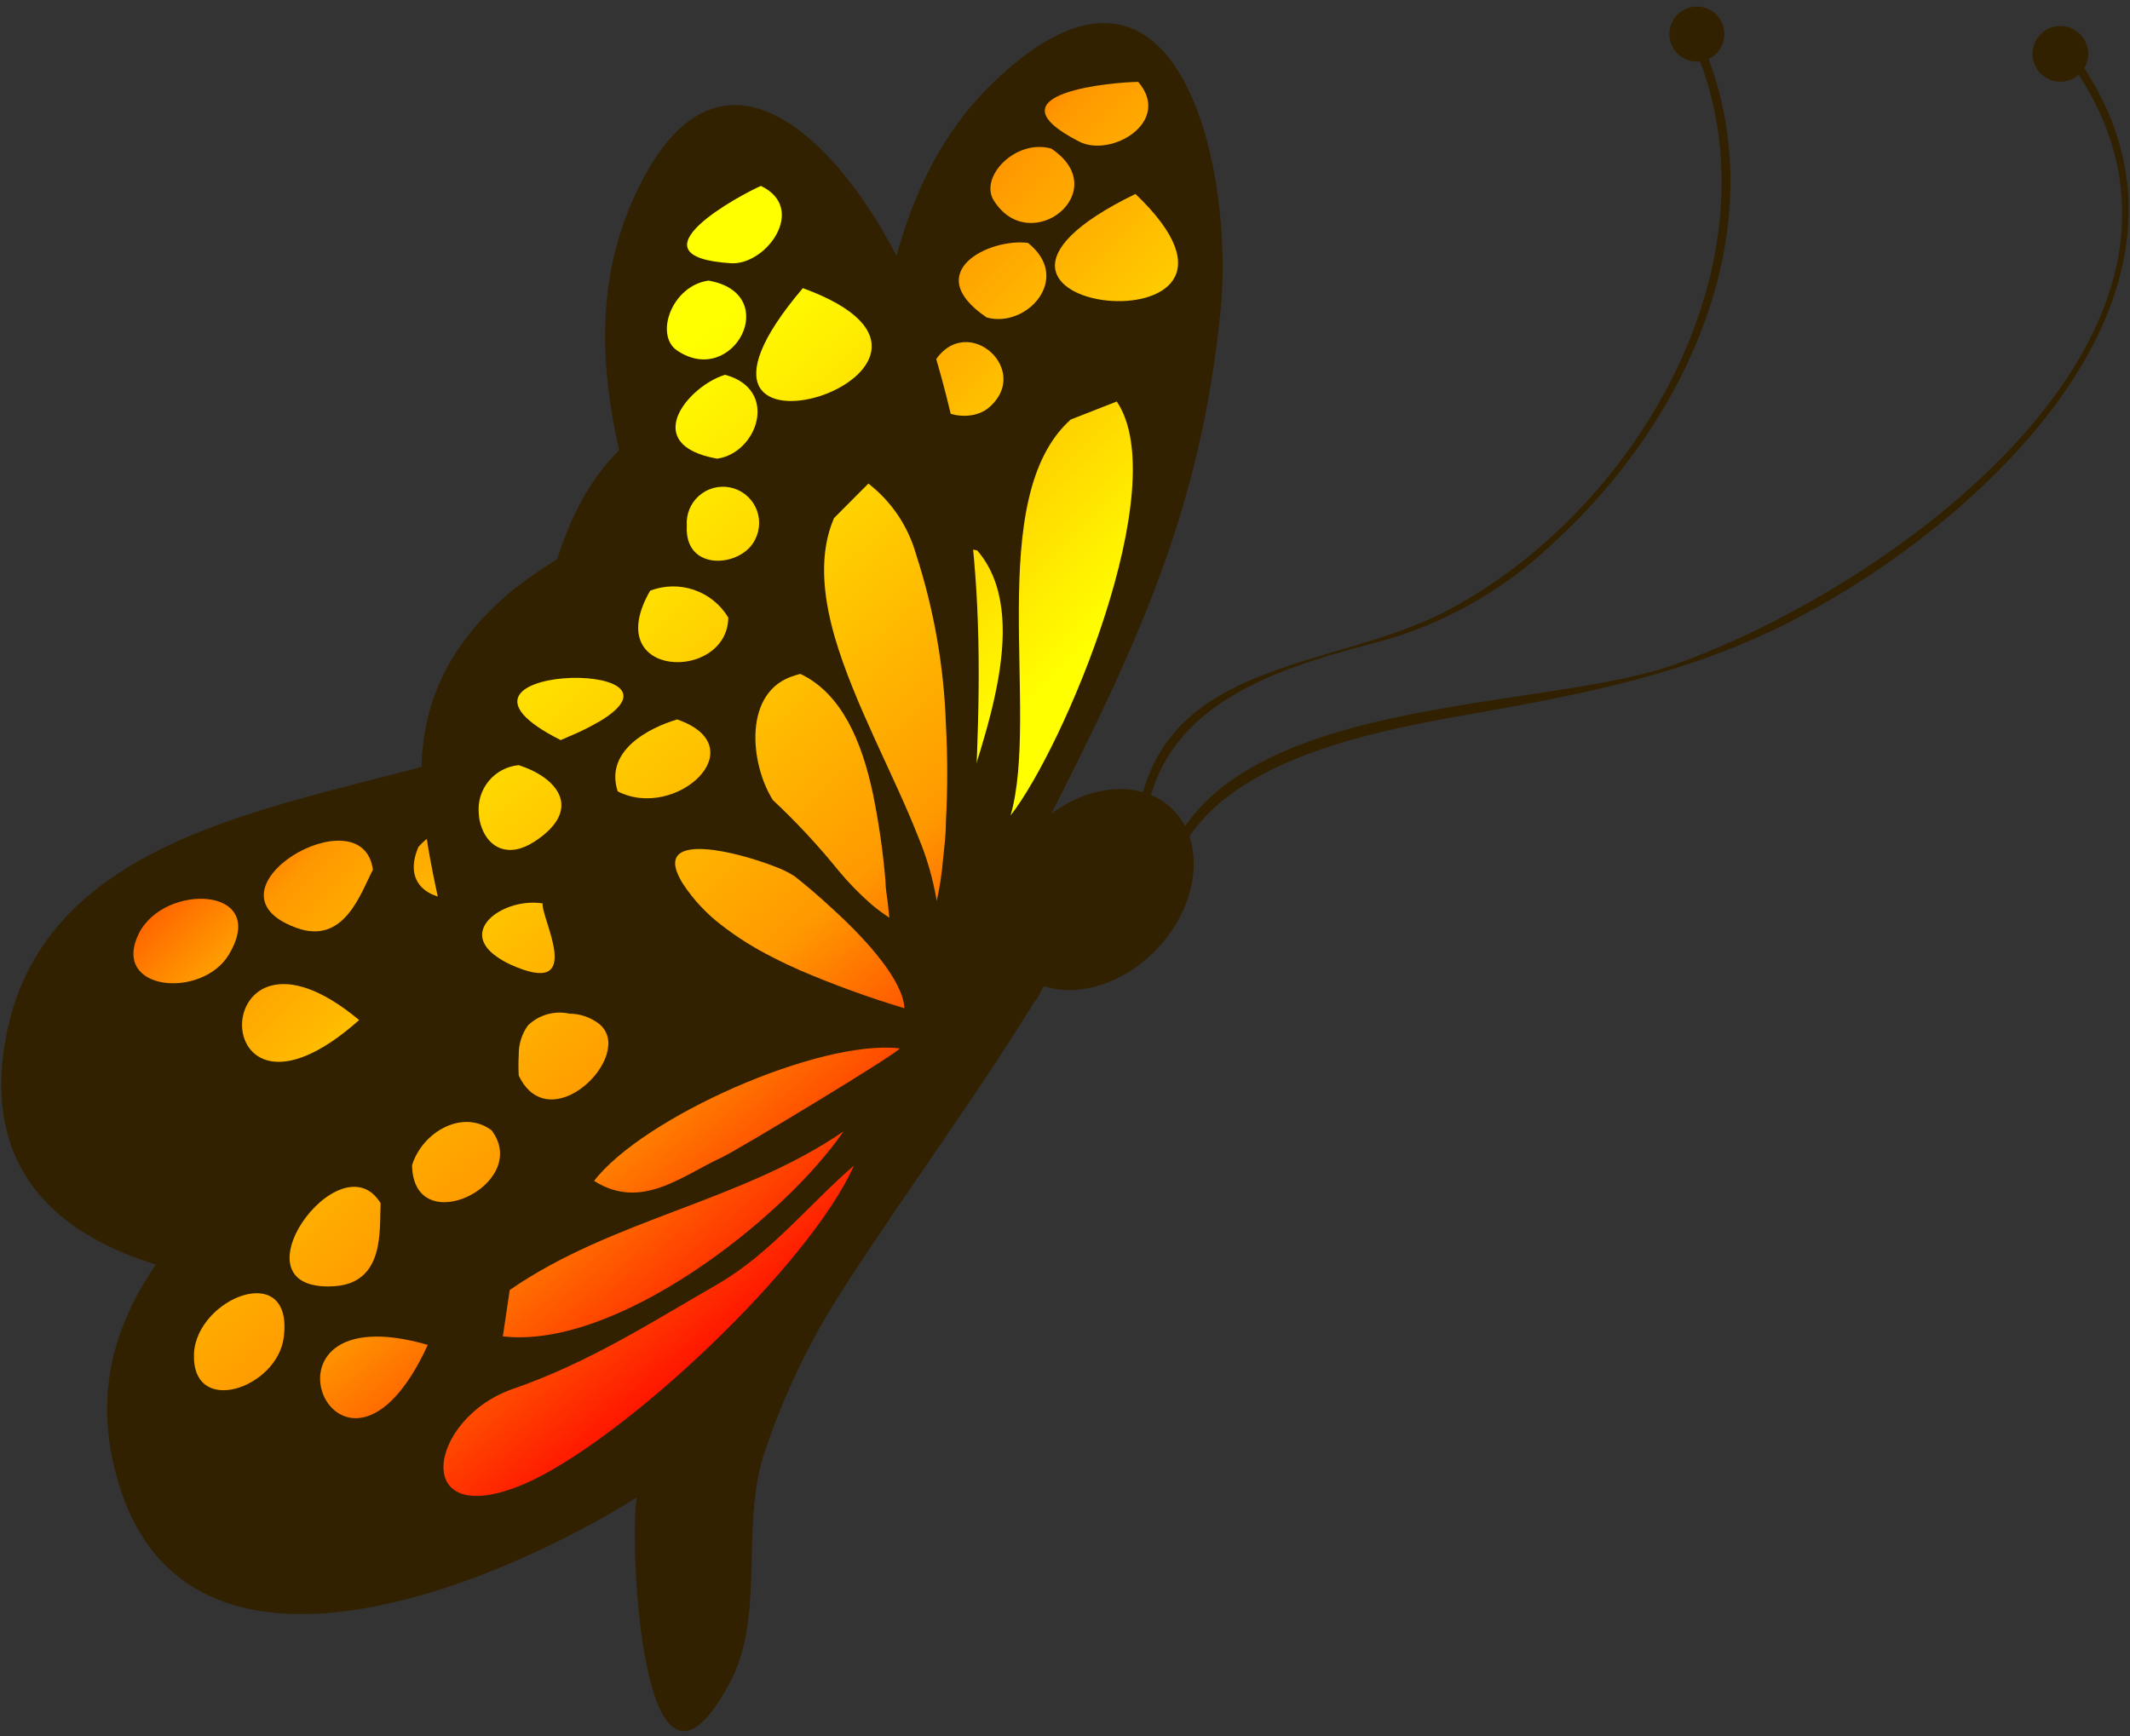 <svg width="130" height="106" viewBox="0 0 130 106" fill="none" xmlns="http://www.w3.org/2000/svg">
<rect x="0" y="0" width="130" height="106" fill="#333333" stroke="none"/>
<g clip-path="url(#clip0_27_11714)">
<path fill-rule="evenodd" clip-rule="evenodd" d="M63.94 50.47H63.76C69.36 39.47 73.28 31.22 74.5 18.93C75.36 10.3 71.9 -5.79 60.65 5.01C56.8 8.71 55 13.56 54 18.69C53.11 23.54 48.46 22.43 43.88 23.91C33.45 27.3 33.7 36.32 31.5 45C20.73 49.2 2.14 49.42 0.21 64.27C-1.72 79.12 18.21 79.41 28.04 78.18C29.378 77.781 30.751 77.513 32.14 77.38C33.072 77.046 34.028 76.785 35 76.6C37.377 76.003 39.661 75.085 41.79 73.87C44.516 72.331 47.085 70.529 49.46 68.49C51.46 66.93 53.75 66.07 55.88 64.73C61.19 61.42 61.82 55.77 63.94 50.47Z" fill="#312100"/>
<path fill-rule="evenodd" clip-rule="evenodd" d="M63.43 59.53C63.89 59.94 63.51 60.69 63.16 61.13C63.086 60.86 63.071 60.577 63.118 60.3C63.164 60.024 63.271 59.761 63.43 59.53Z" fill="#312100"/>
<path fill-rule="evenodd" clip-rule="evenodd" d="M63 50.71C65.59 47.96 69.39 47.35 71.5 49.34C73.61 51.33 73.22 55.17 70.63 57.91C68.04 60.65 64.23 61.26 62.13 59.27C60.03 57.28 60.37 53.45 63 50.71Z" fill="#312100"/>
<path d="M127.21 4.16C127.366 3.897 127.449 3.596 127.45 3.29C127.45 2.953 127.35 2.624 127.163 2.345C126.976 2.065 126.709 1.847 126.398 1.718C126.087 1.59 125.745 1.557 125.415 1.623C125.085 1.69 124.782 1.853 124.544 2.091C124.307 2.33 124.146 2.634 124.081 2.965C124.017 3.295 124.052 3.637 124.182 3.948C124.312 4.258 124.532 4.523 124.813 4.708C125.094 4.894 125.423 4.992 125.76 4.99C126.17 4.988 126.565 4.835 126.87 4.56C137.12 20.35 115.3 36 102 40.64C93.24 43.64 72.39 42.26 70.69 54.75C70.69 55.07 71.14 55.11 71.19 54.75C72.35 46.24 84.51 44.54 91.28 43.32C98.05 42.1 104.22 40.75 110.46 37.32C121.85 31.08 135.91 17.47 127.21 4.16Z" fill="#312100"/>
<path d="M83.74 39.29C87.866 38.237 91.654 36.144 94.74 33.21C102.9 25.8 108.24 14.21 104.28 3.6C104.654 3.424 104.951 3.115 105.112 2.734C105.273 2.353 105.288 1.926 105.153 1.534C105.019 1.143 104.745 0.815 104.383 0.613C104.022 0.411 103.599 0.35 103.195 0.441C102.791 0.532 102.435 0.769 102.195 1.106C101.956 1.443 101.849 1.857 101.895 2.269C101.942 2.68 102.138 3.059 102.447 3.335C102.756 3.61 103.156 3.761 103.57 3.76C103.637 3.766 103.703 3.766 103.77 3.76C108.48 16.4 99.77 31.21 88.37 37.25C81.3 41.01 70.47 40.12 69.37 50.46C69.37 50.526 69.396 50.59 69.443 50.637C69.49 50.684 69.554 50.71 69.62 50.71C69.686 50.71 69.75 50.684 69.797 50.637C69.844 50.59 69.87 50.526 69.87 50.46C70.66 43.13 77.59 40.9 83.74 39.29Z" fill="#312100"/>
<path d="M25.54 51.7C26.95 50.07 29.8 49.78 30.88 51.7C31.8 55.77 23.64 56.09 25.54 51.7Z" fill="url(#paint0_linear_27_11714)"/>
<path d="M60.66 12.25C59.74 10.81 61.98 8.46 64.16 9.07C68.05 11.66 62.89 15.77 60.66 12.25Z" fill="url(#paint1_linear_27_11714)"/>
<path d="M62.74 14.83C65.47 16.99 62.66 20.06 60.22 19.38C56.13 16.61 60.4 14.52 62.74 14.83Z" fill="url(#paint2_linear_27_11714)"/>
<path d="M53.17 25.15C54.1 25.2 54.984 25.573 55.668 26.204C56.353 26.836 56.796 27.687 56.92 28.61C55.28 32.25 48.1 28.9 53.17 25.15Z" fill="url(#paint3_linear_27_11714)"/>
<path d="M56.85 22.4C58.7 18.78 63.1 22.47 60.38 24.86C58.93 26.13 55.54 25 56.85 22.4Z" fill="url(#paint4_linear_27_11714)"/>
<path d="M46.36 35.69C46.62 33.07 49.7 32.87 51.5 33.1C55.31 36.63 48.91 38.81 46.36 35.69Z" fill="url(#paint5_linear_27_11714)"/>
<path d="M25.62 66.87C27.455 66.99 29.295 66.99 31.13 66.87C31.101 67.29 31.101 67.71 31.13 68.13C32.66 71.32 36.4 68.55 36.59 66.36L39.86 66C43.58 65.57 46.86 63.77 50.43 62.68C45.43 67.25 30.43 72.57 23.9 72.5C16.23 72.45 20.06 66.43 25.62 66.87Z" fill="url(#paint6_linear_27_11714)"/>
<path d="M46.68 61C47.22 61.28 47.77 61.55 48.33 61.79C44.456 63.531 40.326 64.631 36.1 65.05C35.568 64.643 34.92 64.416 34.25 64.4C33.797 64.298 33.326 64.311 32.879 64.437C32.432 64.562 32.024 64.797 31.69 65.12C29.826 65.031 28.006 64.529 26.36 63.65L27.9 61.21C28.53 61.08 29.17 60.99 29.8 60.92C30.078 61.109 30.373 61.273 30.68 61.41C32.99 62.41 33.45 61.76 33.34 60.68C37.78 60.61 42.24 61.19 46.68 61Z" fill="url(#paint7_linear_27_11714)"/>
<path d="M57.19 55.06L57.09 54.98C57.16 54.29 57.22 53.53 57.26 52.73C57.434 53.5 57.41 54.302 57.19 55.06Z" fill="url(#paint8_linear_27_11714)"/>
<path d="M48.39 43.66C48.28 43.66 48.19 43.72 48.08 43.75C47.956 43.346 47.856 42.935 47.78 42.52C47.4 40.14 48.84 40.4 50.45 41.4C51.63 45.45 54.08 49.84 55.55 53.61C54.66 52.8 53.74 51.93 52.84 50.99C52.16 47.82 50.94 44.87 48.39 43.66Z" fill="url(#paint9_linear_27_11714)"/>
<path d="M53.73 57.61C53.73 57.18 53.64 56.73 53.6 56.27C54.406 56.488 55.184 56.796 55.92 57.19C55.207 57.406 54.473 57.547 53.73 57.61Z" fill="url(#paint10_linear_27_11714)"/>
<path d="M46.71 55.34C48.048 55.374 49.384 55.484 50.71 55.67C51.353 56.415 52.052 57.11 52.8 57.75C52.08 57.86 51.29 57.96 50.48 58.07C49.48 57.17 48.61 56.41 48.02 55.95C47.608 55.697 47.169 55.492 46.71 55.34Z" fill="url(#paint11_linear_27_11714)"/>
<path d="M35.38 57.13C37.081 56.315 38.912 55.807 40.79 55.63C40.892 55.919 41.03 56.195 41.2 56.45C41.831 57.393 42.607 58.23 43.5 58.93H43.19C40.41 59 37.3 60 35.38 57.13Z" fill="url(#paint12_linear_27_11714)"/>
<path d="M55.42 36.36C56.11 34.56 57.5 33.13 59.64 33.6C63.06 37.55 59.99 45.15 58.64 49.6C58.06 48.699 57.59 47.732 57.24 46.72C57.116 43.199 56.503 39.712 55.42 36.36Z" fill="url(#paint13_linear_27_11714)"/>
<path d="M65.35 25.61L68.16 24.51C71.65 29.68 64.95 45.59 61.68 49.78C63.48 43.48 60 30.4 65.35 25.61Z" fill="url(#paint14_linear_27_11714)"/>
<path d="M8.47 57C10 53.87 16.47 54.09 13.97 58.27C12.34 61 6.75 60.52 8.47 57Z" fill="url(#paint15_linear_27_11714)"/>
<path d="M18.06 56.63C11.92 54.36 22.11 48.36 22.76 53.09C22 54.55 21 57.73 18.06 56.63Z" fill="url(#paint16_linear_27_11714)"/>
<path d="M40.43 36.46C36.11 37.18 37.5 30.61 41.43 31.75C43.32 33.43 44 35.87 40.43 36.46Z" fill="url(#paint17_linear_27_11714)"/>
<path d="M21.92 62.27C12.29 70.84 12.49 54.41 21.92 62.27V62.27Z" fill="url(#paint18_linear_27_11714)"/>
<path d="M44.42 31.36C43.814 30.684 43.333 29.905 43 29.06C43.405 29.132 43.822 29.083 44.2 28.92C44.397 28.506 44.473 28.045 44.42 27.59C47.45 27.78 53.31 31.57 44.42 31.36Z" fill="url(#paint19_linear_27_11714)"/>
<path d="M65.86 8.64C60 5.64 68.18 5 69.47 5C71.56 7.45 67.8 9.65 65.86 8.64Z" fill="url(#paint20_linear_27_11714)"/>
<path d="M36 42.84C33.15 39.67 37.15 38.76 39.32 40.17C38.87 40.94 39.48 46.67 36 42.84Z" fill="url(#paint21_linear_27_11714)"/>
<path d="M38.13 47.06C43.42 49.98 33.91 54.47 33.73 49.3C33.953 48.542 34.316 47.834 34.8 47.21C35.262 46.997 35.713 46.76 36.15 46.5C36.85 46.489 37.539 46.684 38.13 47.06Z" fill="url(#paint22_linear_27_11714)"/>
<path d="M69.3 11.84C54.18 19.19 79.78 21.84 69.3 11.84V11.84Z" fill="url(#paint23_linear_27_11714)"/>
<path fill-rule="evenodd" clip-rule="evenodd" d="M65.43 53.81C64.919 53.437 64.51 52.942 64.24 52.37C63.666 52.373 63.099 52.248 62.581 52.004C62.061 51.761 61.603 51.404 61.24 50.96C60.769 51.704 60.091 52.294 59.29 52.66C60.02 40.51 60.29 31.44 56.49 19.82C53.84 11.67 44.31 -1.52 38.4 12.73C36.4 17.61 36.67 22.73 37.85 27.73C38.97 32.47 34.32 33.31 30.76 36.48C22.62 43.71 26.43 51.77 27.89 60.48C19.8 68.6 3 76.2 7.2 90.42C11.48 105.04 30.89 96.42 38.86 91.42C38.4 94.07 39.14 112.71 44.51 102.79C46.74 98.67 45.18 93.29 46.62 88.79C47.808 85.18 49.462 81.741 51.54 78.56C55.84 71.9 60.54 65.68 64.54 58.81C65.242 57.577 65.764 56.251 66.09 54.87C65.817 54.552 65.595 54.195 65.43 53.81Z" fill="#312100"/>
<path fill-rule="evenodd" clip-rule="evenodd" d="M15.22 80.52C16.89 81.46 15.32 83.75 13.71 83.44C12.85 82.53 14.34 80.89 15.22 80.52Z" fill="url(#paint24_linear_27_11714)"/>
<path fill-rule="evenodd" clip-rule="evenodd" d="M20.64 74.35C21.17 74.55 21.34 74.95 21.87 75.15C22.25 78.18 17.42 77.42 20.64 74.35Z" fill="url(#paint25_linear_27_11714)"/>
<path fill-rule="evenodd" clip-rule="evenodd" d="M20.2 85C20.637 84.43 21.224 83.994 21.895 83.742C22.567 83.489 23.296 83.43 24 83.57C23.18 84.72 21.41 85.54 20.2 85Z" fill="url(#paint26_linear_27_11714)"/>
<path fill-rule="evenodd" clip-rule="evenodd" d="M35.31 41.49C36.98 42.01 35.53 44.33 34.1 43.44C32.86 42.46 34.78 41.91 35.31 41.49Z" fill="url(#paint27_linear_27_11714)"/>
<path fill-rule="evenodd" clip-rule="evenodd" d="M30 69C28.25 67.69 25.78 69.09 25.15 71.13C25.22 75.81 32.49 72.28 30 69Z" fill="url(#paint28_linear_27_11714)"/>
<path fill-rule="evenodd" clip-rule="evenodd" d="M46.25 13.4C45.93 14.4 45.35 14.91 44.76 14.85C42.71 14.64 44.53 11.79 46.25 13.4Z" fill="url(#paint29_linear_27_11714)"/>
<path fill-rule="evenodd" clip-rule="evenodd" d="M41.33 21.4C44.75 23.71 47.8 17.92 43.24 17.13C41 17.44 39.93 20.46 41.33 21.4Z" fill="url(#paint30_linear_27_11714)"/>
<path fill-rule="evenodd" clip-rule="evenodd" d="M42.35 19.39C42.93 19.99 43.29 19.65 43.95 19.66C43.54 20.46 41.84 20.93 42.35 19.39Z" fill="url(#paint31_linear_27_11714)"/>
<path fill-rule="evenodd" clip-rule="evenodd" d="M43.77 28C46.25 27.65 47.57 23.76 44.25 22.88C42 23.56 39 27.15 43.77 28Z" fill="url(#paint32_linear_27_11714)"/>
<path fill-rule="evenodd" clip-rule="evenodd" d="M44.45 37.7C43.975 36.909 43.236 36.311 42.364 36.011C41.491 35.711 40.541 35.728 39.68 36.06C36.57 41.47 44.4 41.65 44.45 37.7Z" fill="url(#paint33_linear_27_11714)"/>
<path fill-rule="evenodd" clip-rule="evenodd" d="M46.09 32.93C46.246 32.626 46.329 32.29 46.333 31.948C46.337 31.606 46.261 31.268 46.112 30.96C45.964 30.653 45.745 30.384 45.475 30.175C45.205 29.966 44.889 29.822 44.554 29.755C44.219 29.689 43.873 29.701 43.543 29.79C43.213 29.88 42.909 30.045 42.654 30.272C42.398 30.499 42.199 30.783 42.072 31.1C41.945 31.417 41.893 31.759 41.92 32.1C41.75 34.94 45.28 34.65 46.09 32.93Z" fill="url(#paint34_linear_27_11714)"/>
<path fill-rule="evenodd" clip-rule="evenodd" d="M43.07 32.45C43.34 31.53 44.19 31.71 44.7 31.25C46 32.23 43.5 33.83 43.07 32.45Z" fill="url(#paint35_linear_27_11714)"/>
<path fill-rule="evenodd" clip-rule="evenodd" d="M37.7 48.31C41.24 50.13 46.18 45.6 41.33 43.92C39.6 44.43 36.89 45.83 37.7 48.31Z" fill="url(#paint36_linear_27_11714)"/>
<path fill-rule="evenodd" clip-rule="evenodd" d="M42 46C41.71 46.478 41.298 46.869 40.805 47.133C40.313 47.397 39.758 47.524 39.2 47.5C39 46.12 40.69 45.71 42 46Z" fill="url(#paint37_linear_27_11714)"/>
<path fill-rule="evenodd" clip-rule="evenodd" d="M49.27 20.2C49.673 20.32 50.033 20.555 50.306 20.875C50.578 21.196 50.752 21.589 50.805 22.007C50.858 22.425 50.788 22.849 50.604 23.227C50.421 23.606 50.131 23.923 49.77 24.14C48.1 23.68 48.79 21.3 49.27 20.2Z" fill="url(#paint38_linear_27_11714)"/>
<path d="M31.3 84.79C35.94 83.18 39.64 80.79 43.86 78.36C47.05 76.49 49.36 73.54 52.12 71.15C49.4 77.28 38 88 32 90.59C25 93.57 26.08 86.6 31.3 84.79Z" fill="url(#paint39_linear_27_11714)"/>
<path d="M30.69 81.58L31.11 78.75C37.36 74.42 45.21 73.37 51.48 69.07C47.82 74.4 37.63 82.39 30.69 81.58Z" fill="url(#paint40_linear_27_11714)"/>
<path d="M55.2 61.55C53.038 60.901 50.915 60.129 48.84 59.24C48.27 58.99 47.72 58.73 47.18 58.45C46.056 57.89 44.991 57.22 44 56.45C43.103 55.759 42.326 54.924 41.7 53.98C41.532 53.724 41.394 53.449 41.29 53.16C40.54 50.93 44.9 51.98 47.21 52.87C47.655 53.025 48.081 53.23 48.48 53.48C49.07 53.94 49.98 54.7 50.94 55.6C52.92 57.41 55.12 59.87 55.2 61.55Z" fill="url(#paint41_linear_27_11714)"/>
<path d="M36.26 72.09C39.23 68.21 50 63.43 54.9 64C55.12 64.11 45 70.22 44.06 70.65C41.58 71.8 39.14 73.91 36.26 72.09Z" fill="url(#paint42_linear_27_11714)"/>
<path d="M51.17 53.14C49.938 51.616 48.601 50.179 47.17 48.84C45.77 46.63 45.32 42.15 48.53 41.23C48.635 41.193 48.741 41.163 48.85 41.14C51.38 42.34 52.61 45.29 53.28 48.47C53.637 50.214 53.891 51.977 54.04 53.75C54.04 54.21 54.13 54.66 54.18 55.08C54.23 55.5 54.25 55.72 54.28 56.02C53.907 55.779 53.55 55.516 53.21 55.23C52.474 54.59 51.792 53.891 51.17 53.14Z" fill="url(#paint43_linear_27_11714)"/>
<path d="M50.9 31.63L53 29.52C54.407 30.612 55.427 32.126 55.91 33.84C56.997 37.188 57.61 40.672 57.73 44.19C57.839 46.188 57.839 48.191 57.73 50.19C57.73 50.99 57.63 51.74 57.56 52.43C57.49 53.295 57.36 54.153 57.17 55C56.949 53.664 56.573 52.359 56.05 51.11C54.58 47.34 52.13 42.95 50.95 38.9C50.18 36.23 50 33.72 50.9 31.63Z" fill="url(#paint44_linear_27_11714)"/>
<path d="M17.32 81.63C16.93 84.76 11.68 86.54 11.84 82.63C12 79.23 17.92 76.87 17.32 81.63Z" fill="url(#paint45_linear_27_11714)"/>
<path d="M23.23 73.45C23.15 75.06 23.51 78.33 20.38 78.52C13.91 78.9 20.76 69.42 23.23 73.45Z" fill="url(#paint46_linear_27_11714)"/>
<path d="M32.63 51.37C31 52.43 29.84 51.71 29.41 50.55C29.295 50.256 29.231 49.945 29.22 49.63C29.159 48.921 29.38 48.217 29.835 47.67C30.29 47.124 30.942 46.779 31.65 46.71C34.05 47.47 35.61 49.42 32.63 51.37Z" fill="url(#paint47_linear_27_11714)"/>
<path d="M26.11 82.1C14.45 78.73 20.8 93.68 26.11 82.1V82.1Z" fill="url(#paint48_linear_27_11714)"/>
<path d="M36.66 44C36.28 44.22 35.84 44.46 35.3 44.71L34.22 45.18C25.1 40.59 43 40.11 36.66 44Z" fill="url(#paint49_linear_27_11714)"/>
<path d="M28 70C28.285 70.306 28.624 70.557 29 70.74L27.45 72C25.48 72 27.72 70.46 28 70Z" fill="url(#paint50_linear_27_11714)"/>
<path d="M44.61 16.07C38.15 15.66 45.27 11.85 46.44 11.35C49.3 12.72 46.77 16.2 44.61 16.07Z" fill="url(#paint51_linear_27_11714)"/>
<path d="M31.17 58.89C30.865 58.751 30.573 58.584 30.3 58.39C27.95 56.73 30.83 54.78 33.12 55.15C33.06 55.6 33.74 57.07 33.84 58.15C33.94 59.23 33.49 59.93 31.17 58.89Z" fill="url(#paint52_linear_27_11714)"/>
<path d="M43.86 25.2C44.46 24.79 44.8 24.76 44.86 25.06C44.908 25.518 44.832 25.981 44.64 26.4C44.261 26.56 43.844 26.605 43.44 26.53C43.139 26.488 42.852 26.379 42.6 26.21C42.94 25.89 43.23 25.65 43.5 25.44L43.86 25.2Z" fill="url(#paint53_linear_27_11714)"/>
<path d="M34.75 61.88C35.422 61.883 36.074 62.112 36.6 62.53C36.793 62.694 36.941 62.903 37.032 63.139C37.123 63.374 37.153 63.629 37.12 63.88C36.93 66.07 33.19 68.88 31.66 65.66C31.636 65.24 31.636 64.82 31.66 64.4C31.648 63.755 31.845 63.124 32.22 62.6C32.549 62.28 32.953 62.046 33.394 61.92C33.836 61.795 34.302 61.781 34.75 61.88Z" fill="url(#paint54_linear_27_11714)"/>
<path d="M43.25 38.18C42.973 38.624 42.533 38.942 42.025 39.065C41.516 39.188 40.98 39.108 40.53 38.84C41.27 37 41.47 37.26 43.25 38.18Z" fill="url(#paint55_linear_27_11714)"/>
<path d="M49 17.59C38.23 30.26 62.49 22.51 49 17.59V17.59Z" fill="url(#paint56_linear_27_11714)"/>
</g>
<defs>
<linearGradient id="paint0_linear_27_11714" x1="40.67" y1="65.23" x2="13.53" y2="38.08" gradientUnits="userSpaceOnUse">
<stop stop-color="#FFFF00"/>
<stop offset="0.63" stop-color="#FF9900"/>
<stop offset="1" stop-color="#FF0000"/>
</linearGradient>
<linearGradient id="paint1_linear_27_11714" x1="78.83" y1="27.08" x2="51.68" y2="-0.07" gradientUnits="userSpaceOnUse">
<stop stop-color="#FFFF00"/>
<stop offset="0.63" stop-color="#FF9900"/>
<stop offset="1" stop-color="#FF0000"/>
</linearGradient>
<linearGradient id="paint2_linear_27_11714" x1="75.11" y1="30.8" x2="47.96" y2="3.65" gradientUnits="userSpaceOnUse">
<stop stop-color="#FFFF00"/>
<stop offset="0.63" stop-color="#FF9900"/>
<stop offset="1" stop-color="#FF0000"/>
</linearGradient>
<linearGradient id="paint3_linear_27_11714" x1="66.02" y1="39.89" x2="38.87" y2="12.74" gradientUnits="userSpaceOnUse">
<stop stop-color="#FFFF00"/>
<stop offset="0.63" stop-color="#FF9900"/>
<stop offset="1" stop-color="#FF0000"/>
</linearGradient>
<linearGradient id="paint4_linear_27_11714" x1="70.79" y1="35.12" x2="43.64" y2="7.96" gradientUnits="userSpaceOnUse">
<stop stop-color="#FFFF00"/>
<stop offset="0.63" stop-color="#FF9900"/>
<stop offset="1" stop-color="#FF0000"/>
</linearGradient>
<linearGradient id="paint5_linear_27_11714" x1="60.22" y1="45.69" x2="33.06" y2="18.54" gradientUnits="userSpaceOnUse">
<stop stop-color="#FFFF00"/>
<stop offset="0.63" stop-color="#FF9900"/>
<stop offset="1" stop-color="#FF0000"/>
</linearGradient>
<linearGradient id="paint6_linear_27_11714" x1="37.04" y1="68.87" x2="9.89" y2="41.72" gradientUnits="userSpaceOnUse">
<stop stop-color="#FFFF00"/>
<stop offset="0.63" stop-color="#FF9900"/>
<stop offset="1" stop-color="#FF0000"/>
</linearGradient>
<linearGradient id="paint7_linear_27_11714" x1="40.27" y1="65.63" x2="13.12" y2="38.48" gradientUnits="userSpaceOnUse">
<stop stop-color="#FFFF00"/>
<stop offset="0.63" stop-color="#FF9900"/>
<stop offset="1" stop-color="#FF0000"/>
</linearGradient>
<linearGradient id="paint8_linear_27_11714" x1="54.62" y1="51.29" x2="27.46" y2="24.139" gradientUnits="userSpaceOnUse">
<stop stop-color="#FFFF00"/>
<stop offset="0.63" stop-color="#FF9900"/>
<stop offset="1" stop-color="#FF0000"/>
</linearGradient>
<linearGradient id="paint9_linear_27_11714" x1="55.67" y1="50.23" x2="28.52" y2="23.08" gradientUnits="userSpaceOnUse">
<stop stop-color="#FFFF00"/>
<stop offset="0.63" stop-color="#FF9900"/>
<stop offset="1" stop-color="#FF0000"/>
</linearGradient>
<linearGradient id="paint10_linear_27_11714" x1="51.67" y1="54.24" x2="24.52" y2="27.09" gradientUnits="userSpaceOnUse">
<stop stop-color="#FFFF00"/>
<stop offset="0.63" stop-color="#FF9900"/>
<stop offset="1" stop-color="#FF0000"/>
</linearGradient>
<linearGradient id="paint11_linear_27_11714" x1="49.55" y1="56.36" x2="22.4" y2="29.21" gradientUnits="userSpaceOnUse">
<stop stop-color="#FFFF00"/>
<stop offset="0.63" stop-color="#FF9900"/>
<stop offset="1" stop-color="#FF0000"/>
</linearGradient>
<linearGradient id="paint12_linear_27_11714" x1="43.77" y1="62.14" x2="16.62" y2="34.98" gradientUnits="userSpaceOnUse">
<stop stop-color="#FFFF00"/>
<stop offset="0.63" stop-color="#FF9900"/>
<stop offset="1" stop-color="#FF0000"/>
</linearGradient>
<linearGradient id="paint13_linear_27_11714" x1="61.72" y1="44.19" x2="34.57" y2="17.03" gradientUnits="userSpaceOnUse">
<stop stop-color="#FFFF00"/>
<stop offset="0.63" stop-color="#FF9900"/>
<stop offset="1" stop-color="#FF0000"/>
</linearGradient>
<linearGradient id="paint14_linear_27_11714" x1="66.84" y1="39.07" x2="39.69" y2="11.92" gradientUnits="userSpaceOnUse">
<stop stop-color="#FFFF00"/>
<stop offset="0.63" stop-color="#FF9900"/>
<stop offset="1" stop-color="#FF0000"/>
</linearGradient>
<linearGradient id="paint15_linear_27_11714" x1="29.92" y1="75.99" x2="2.77" y2="48.84" gradientUnits="userSpaceOnUse">
<stop stop-color="#FFFF00"/>
<stop offset="0.63" stop-color="#FF9900"/>
<stop offset="1" stop-color="#FF0000"/>
</linearGradient>
<linearGradient id="paint16_linear_27_11714" x1="35.75" y1="70.16" x2="8.59" y2="43.01" gradientUnits="userSpaceOnUse">
<stop stop-color="#FFFF00"/>
<stop offset="0.63" stop-color="#FF9900"/>
<stop offset="1" stop-color="#FF0000"/>
</linearGradient>
<linearGradient id="paint17_linear_27_11714" x1="55.96" y1="49.95" x2="28.81" y2="22.8" gradientUnits="userSpaceOnUse">
<stop stop-color="#FFFF00"/>
<stop offset="0.63" stop-color="#FF9900"/>
<stop offset="1" stop-color="#FF0000"/>
</linearGradient>
<linearGradient id="paint18_linear_27_11714" x1="30.67" y1="75.25" x2="3.51" y2="48.09" gradientUnits="userSpaceOnUse">
<stop stop-color="#FFFF00"/>
<stop offset="0.63" stop-color="#FF9900"/>
<stop offset="1" stop-color="#FF0000"/>
</linearGradient>
<linearGradient id="paint19_linear_27_11714" x1="61.04" y1="44.87" x2="33.89" y2="17.72" gradientUnits="userSpaceOnUse">
<stop stop-color="#FFFF00"/>
<stop offset="0.63" stop-color="#FF9900"/>
<stop offset="1" stop-color="#FF0000"/>
</linearGradient>
<linearGradient id="paint20_linear_27_11714" x1="83.23" y1="22.68" x2="56.08" y2="-4.47" gradientUnits="userSpaceOnUse">
<stop stop-color="#FFFF00"/>
<stop offset="0.63" stop-color="#FF9900"/>
<stop offset="1" stop-color="#FF0000"/>
</linearGradient>
<linearGradient id="paint21_linear_27_11714" x1="51.04" y1="54.86" x2="23.89" y2="27.71" gradientUnits="userSpaceOnUse">
<stop stop-color="#FFFF00"/>
<stop offset="0.63" stop-color="#FF9900"/>
<stop offset="1" stop-color="#FF0000"/>
</linearGradient>
<linearGradient id="paint22_linear_27_11714" x1="46.63" y1="59.28" x2="19.47" y2="32.13" gradientUnits="userSpaceOnUse">
<stop stop-color="#FFFF00"/>
<stop offset="0.63" stop-color="#FF9900"/>
<stop offset="1" stop-color="#FF0000"/>
</linearGradient>
<linearGradient id="paint23_linear_27_11714" x1="79.21" y1="26.69" x2="52.06" y2="-0.46" gradientUnits="userSpaceOnUse">
<stop stop-color="#FFFF00"/>
<stop offset="0.63" stop-color="#FF9900"/>
<stop offset="1" stop-color="#FF0000"/>
</linearGradient>
<linearGradient id="paint24_linear_27_11714" x1="-3.82" y1="60.71" x2="28.75" y2="98.46" gradientUnits="userSpaceOnUse">
<stop stop-color="#FFFF00"/>
<stop offset="0.63" stop-color="#FF9900"/>
<stop offset="1" stop-color="#FF0000"/>
</linearGradient>
<linearGradient id="paint25_linear_27_11714" x1="2.73" y1="55.02" x2="35.33" y2="92.8" gradientUnits="userSpaceOnUse">
<stop stop-color="#FFFF00"/>
<stop offset="0.63" stop-color="#FF9900"/>
<stop offset="1" stop-color="#FF0000"/>
</linearGradient>
<linearGradient id="paint26_linear_27_11714" x1="-0.61" y1="57.96" x2="31.95" y2="95.69" gradientUnits="userSpaceOnUse">
<stop stop-color="#FFFF00"/>
<stop offset="0.63" stop-color="#FF9900"/>
<stop offset="1" stop-color="#FF0000"/>
</linearGradient>
<linearGradient id="paint27_linear_27_11714" x1="27.34" y1="33.8" x2="59.93" y2="71.58" gradientUnits="userSpaceOnUse">
<stop stop-color="#FFFF00"/>
<stop offset="0.63" stop-color="#FF9900"/>
<stop offset="1" stop-color="#FF0000"/>
</linearGradient>
<linearGradient id="paint28_linear_27_11714" x1="9.31" y1="49.36" x2="41.9" y2="87.13" gradientUnits="userSpaceOnUse">
<stop stop-color="#FFFF00"/>
<stop offset="0.63" stop-color="#FF9900"/>
<stop offset="1" stop-color="#FF0000"/>
</linearGradient>
<linearGradient id="paint29_linear_27_11714" x1="47.35" y1="16.54" x2="79.94" y2="54.31" gradientUnits="userSpaceOnUse">
<stop stop-color="#FFFF00"/>
<stop offset="0.63" stop-color="#FF9900"/>
<stop offset="1" stop-color="#FF0000"/>
</linearGradient>
<linearGradient id="paint30_linear_27_11714" x1="43.38" y1="19.97" x2="75.96" y2="57.73" gradientUnits="userSpaceOnUse">
<stop stop-color="#FFFF00"/>
<stop offset="0.63" stop-color="#FF9900"/>
<stop offset="1" stop-color="#FF0000"/>
</linearGradient>
<linearGradient id="paint31_linear_27_11714" x1="43.26" y1="20.07" x2="75.84" y2="57.84" gradientUnits="userSpaceOnUse">
<stop stop-color="#FFFF00"/>
<stop offset="0.63" stop-color="#FF9900"/>
<stop offset="1" stop-color="#FF0000"/>
</linearGradient>
<linearGradient id="paint32_linear_27_11714" x1="40.85" y1="22.15" x2="73.44" y2="59.93" gradientUnits="userSpaceOnUse">
<stop stop-color="#FFFF00"/>
<stop offset="0.63" stop-color="#FF9900"/>
<stop offset="1" stop-color="#FF0000"/>
</linearGradient>
<linearGradient id="paint33_linear_27_11714" x1="33.33" y1="28.64" x2="65.91" y2="66.41" gradientUnits="userSpaceOnUse">
<stop stop-color="#FFFF00"/>
<stop offset="0.63" stop-color="#FF9900"/>
<stop offset="1" stop-color="#FF0000"/>
</linearGradient>
<linearGradient id="paint34_linear_27_11714" x1="37.81" y1="24.78" x2="70.39" y2="62.54" gradientUnits="userSpaceOnUse">
<stop stop-color="#FFFF00"/>
<stop offset="0.63" stop-color="#FF9900"/>
<stop offset="1" stop-color="#FF0000"/>
</linearGradient>
<linearGradient id="paint35_linear_27_11714" x1="37.78" y1="24.8" x2="70.36" y2="62.56" gradientUnits="userSpaceOnUse">
<stop stop-color="#FFFF00"/>
<stop offset="0.63" stop-color="#FF9900"/>
<stop offset="1" stop-color="#FF0000"/>
</linearGradient>
<linearGradient id="paint36_linear_27_11714" x1="28.45" y1="32.85" x2="61.03" y2="70.62" gradientUnits="userSpaceOnUse">
<stop stop-color="#FFFF00"/>
<stop offset="0.63" stop-color="#FF9900"/>
<stop offset="1" stop-color="#FF0000"/>
</linearGradient>
<linearGradient id="paint37_linear_27_11714" x1="28.53" y1="32.79" x2="61.1" y2="70.54" gradientUnits="userSpaceOnUse">
<stop stop-color="#FFFF00"/>
<stop offset="0.63" stop-color="#FF9900"/>
<stop offset="1" stop-color="#FF0000"/>
</linearGradient>
<linearGradient id="paint38_linear_27_11714" x1="45.85" y1="17.84" x2="78.44" y2="55.62" gradientUnits="userSpaceOnUse">
<stop stop-color="#FFFF00"/>
<stop offset="0.63" stop-color="#FF9900"/>
<stop offset="1" stop-color="#FF0000"/>
</linearGradient>
<linearGradient id="paint39_linear_27_11714" x1="11.17" y1="47.76" x2="43.75" y2="85.53" gradientUnits="userSpaceOnUse">
<stop stop-color="#FFFF00"/>
<stop offset="0.63" stop-color="#FF9900"/>
<stop offset="1" stop-color="#FF0000"/>
</linearGradient>
<linearGradient id="paint40_linear_27_11714" x1="14.68" y1="44.72" x2="47.27" y2="82.49" gradientUnits="userSpaceOnUse">
<stop stop-color="#FFFF00"/>
<stop offset="0.63" stop-color="#FF9900"/>
<stop offset="1" stop-color="#FF0000"/>
</linearGradient>
<linearGradient id="paint41_linear_27_11714" x1="27.91" y1="33.32" x2="60.49" y2="71.09" gradientUnits="userSpaceOnUse">
<stop stop-color="#FFFF00"/>
<stop offset="0.63" stop-color="#FF9900"/>
<stop offset="1" stop-color="#FF0000"/>
</linearGradient>
<linearGradient id="paint42_linear_27_11714" x1="20.87" y1="39.4" x2="53.45" y2="77.16" gradientUnits="userSpaceOnUse">
<stop stop-color="#FFFF00"/>
<stop offset="0.63" stop-color="#FF9900"/>
<stop offset="1" stop-color="#FF0000"/>
</linearGradient>
<linearGradient id="paint43_linear_27_11714" x1="33.87" y1="28.17" x2="66.45" y2="65.94" gradientUnits="userSpaceOnUse">
<stop stop-color="#FFFF00"/>
<stop offset="0.63" stop-color="#FF9900"/>
<stop offset="1" stop-color="#FF0000"/>
</linearGradient>
<linearGradient id="paint44_linear_27_11714" x1="39.14" y1="23.62" x2="71.73" y2="61.39" gradientUnits="userSpaceOnUse">
<stop stop-color="#FFFF00"/>
<stop offset="0.63" stop-color="#FF9900"/>
<stop offset="1" stop-color="#FF0000"/>
</linearGradient>
<linearGradient id="paint45_linear_27_11714" x1="-3.75" y1="60.63" x2="28.83" y2="98.4" gradientUnits="userSpaceOnUse">
<stop stop-color="#FFFF00"/>
<stop offset="0.63" stop-color="#FF9900"/>
<stop offset="1" stop-color="#FF0000"/>
</linearGradient>
<linearGradient id="paint46_linear_27_11714" x1="2.81" y1="54.97" x2="35.39" y2="92.74" gradientUnits="userSpaceOnUse">
<stop stop-color="#FFFF00"/>
<stop offset="0.63" stop-color="#FF9900"/>
<stop offset="1" stop-color="#FF0000"/>
</linearGradient>
<linearGradient id="paint47_linear_27_11714" x1="22.07" y1="38.35" x2="54.66" y2="76.12" gradientUnits="userSpaceOnUse">
<stop stop-color="#FFFF00"/>
<stop offset="0.63" stop-color="#FF9900"/>
<stop offset="1" stop-color="#FF0000"/>
</linearGradient>
<linearGradient id="paint48_linear_27_11714" x1="0.11" y1="57.29" x2="32.7" y2="95.07" gradientUnits="userSpaceOnUse">
<stop stop-color="#FFFF00"/>
<stop offset="0.63" stop-color="#FF9900"/>
<stop offset="1" stop-color="#FF0000"/>
</linearGradient>
<linearGradient id="paint49_linear_27_11714" x1="27.22" y1="33.91" x2="59.8" y2="71.68" gradientUnits="userSpaceOnUse">
<stop stop-color="#FFFF00"/>
<stop offset="0.63" stop-color="#FF9900"/>
<stop offset="1" stop-color="#FF0000"/>
</linearGradient>
<linearGradient id="paint50_linear_27_11714" x1="9.11" y1="49.52" x2="41.7" y2="87.3" gradientUnits="userSpaceOnUse">
<stop stop-color="#FFFF00"/>
<stop offset="0.63" stop-color="#FF9900"/>
<stop offset="1" stop-color="#FF0000"/>
</linearGradient>
<linearGradient id="paint51_linear_27_11714" x1="47.25" y1="16.63" x2="79.83" y2="54.39" gradientUnits="userSpaceOnUse">
<stop stop-color="#FFFF00"/>
<stop offset="0.63" stop-color="#FF9900"/>
<stop offset="1" stop-color="#FF0000"/>
</linearGradient>
<linearGradient id="paint52_linear_27_11714" x1="18.45" y1="41.47" x2="51.04" y2="79.24" gradientUnits="userSpaceOnUse">
<stop stop-color="#FFFF00"/>
<stop offset="0.63" stop-color="#FF9900"/>
<stop offset="1" stop-color="#FF0000"/>
</linearGradient>
<linearGradient id="paint53_linear_27_11714" x1="40.81" y1="22.19" x2="73.39" y2="59.96" gradientUnits="userSpaceOnUse">
<stop stop-color="#FFFF00"/>
<stop offset="0.63" stop-color="#FF9900"/>
<stop offset="1" stop-color="#FF0000"/>
</linearGradient>
<linearGradient id="paint54_linear_27_11714" x1="16.21" y1="43.4" x2="48.8" y2="81.17" gradientUnits="userSpaceOnUse">
<stop stop-color="#FFFF00"/>
<stop offset="0.63" stop-color="#FF9900"/>
<stop offset="1" stop-color="#FF0000"/>
</linearGradient>
<linearGradient id="paint55_linear_27_11714" x1="33.35" y1="28.62" x2="65.94" y2="66.39" gradientUnits="userSpaceOnUse">
<stop stop-color="#FFFF00"/>
<stop offset="0.63" stop-color="#FF9900"/>
<stop offset="1" stop-color="#FF0000"/>
</linearGradient>
<linearGradient id="paint56_linear_27_11714" x1="46.02" y1="17.69" x2="78.6" y2="55.45" gradientUnits="userSpaceOnUse">
<stop stop-color="#FFFF00"/>
<stop offset="0.63" stop-color="#FF9900"/>
<stop offset="1" stop-color="#FF0000"/>
</linearGradient>
<clipPath id="clip0_27_11714">
<rect width="130" height="106" fill="white"/>
</clipPath>
</defs>
</svg>
